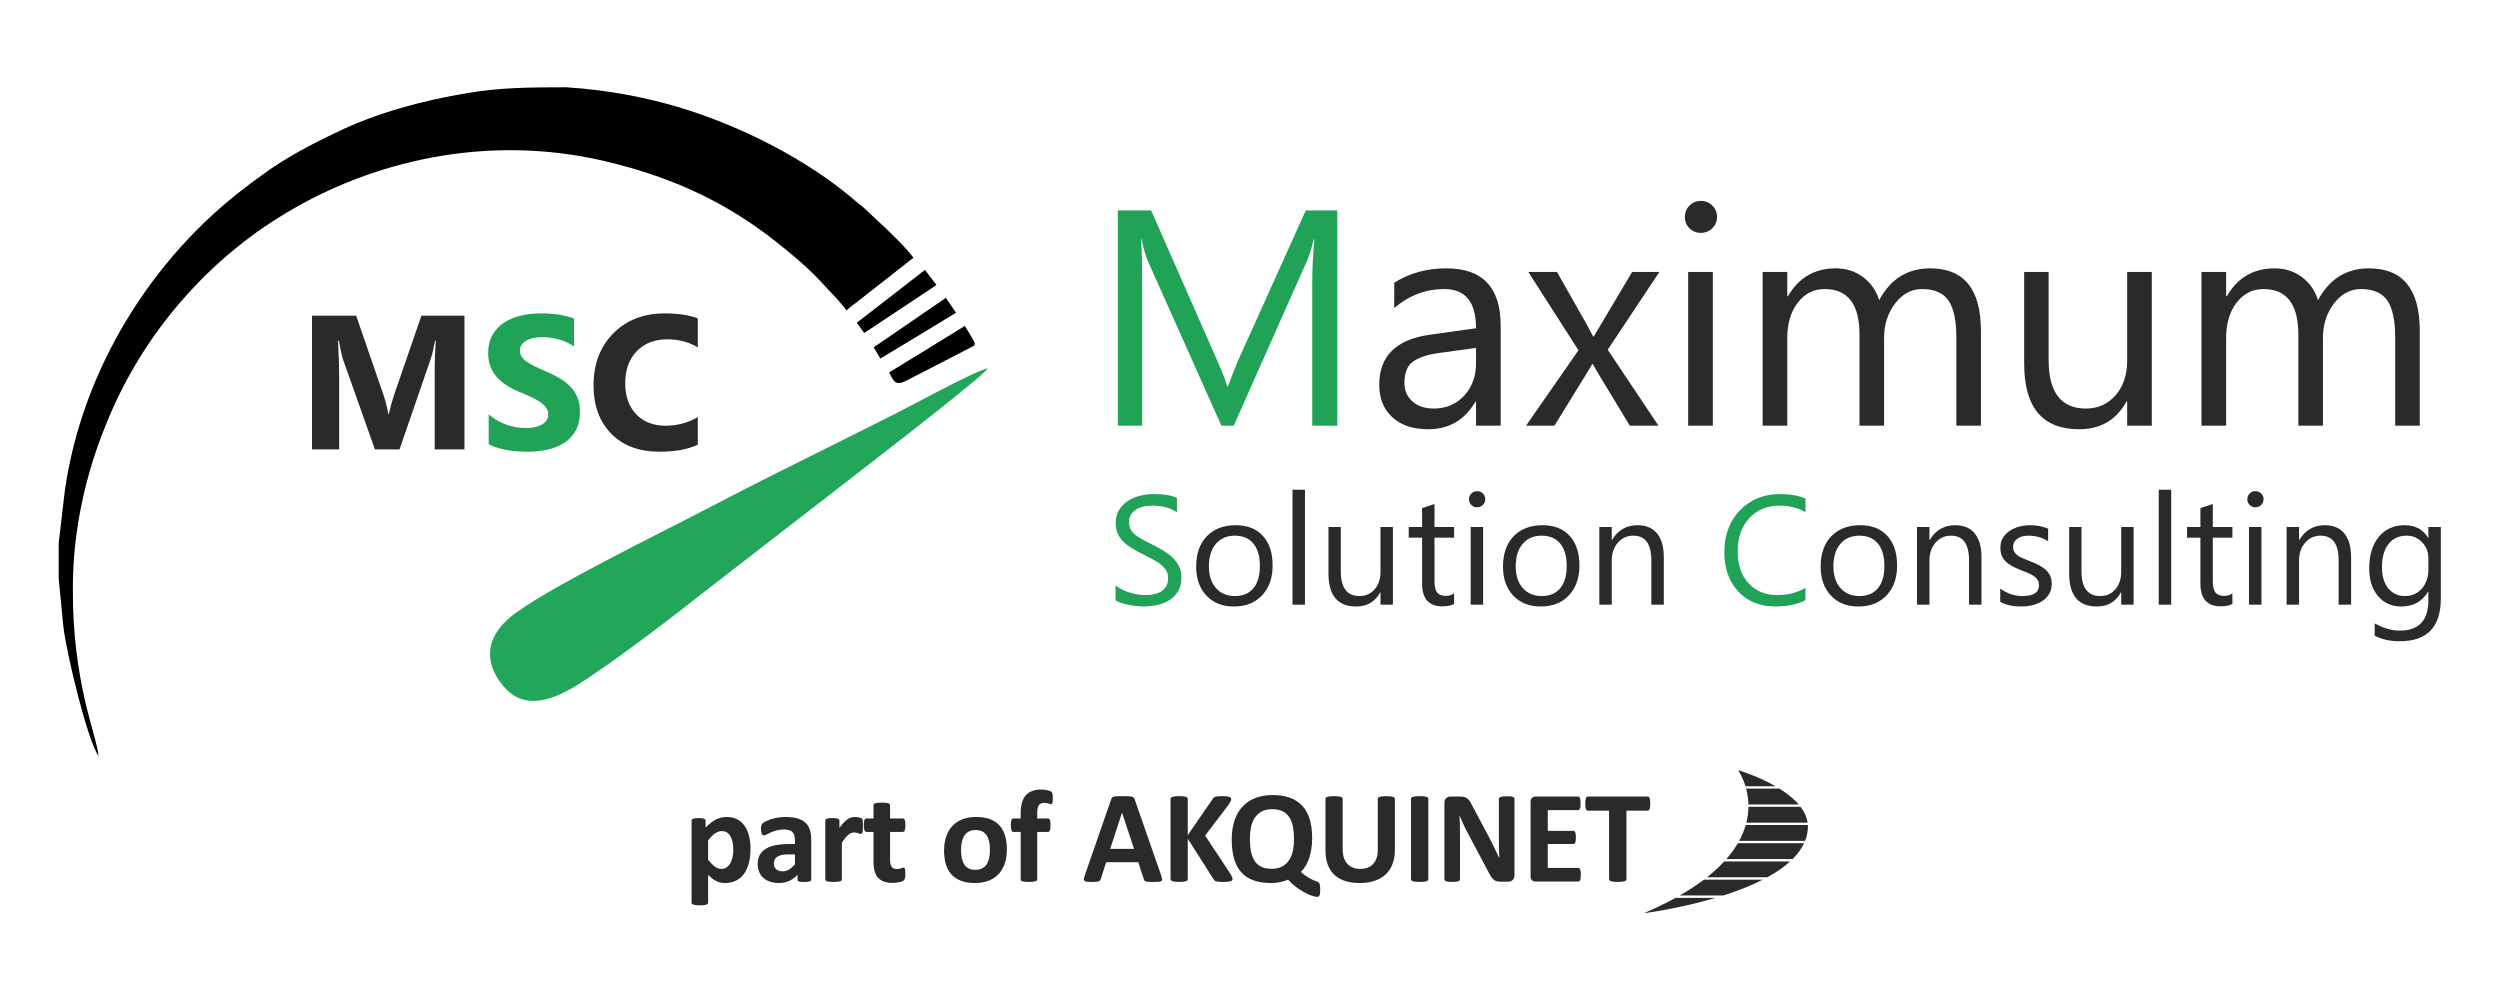<svg xmlns="http://www.w3.org/2000/svg" xmlns:xlink="http://www.w3.org/1999/xlink" xmlns:xodm="http://www.corel.com/coreldraw/odm/2003" xml:space="preserve" width="300mm" height="120mm" style="shape-rendering:geometricPrecision; text-rendering:geometricPrecision; image-rendering:optimizeQuality; fill-rule:evenodd; clip-rule:evenodd" viewBox="0 0 30000 12000"> <defs>  <style type="text/css">   <![CDATA[    .fil0 {fill:black}    .fil1 {fill:#22A659}    .fil3 {fill:#2B2A29;fill-rule:nonzero}    .fil4 {fill:#2B2A29;fill-rule:nonzero}    .fil2 {fill:#20A257;fill-rule:nonzero}   ]]>  </style> </defs> <g id="Ebene_x0020_1">    <path class="fil0" d="M704.22 6529.59l0 401.04 0 11.79 56.72 582.68c40.51,332.62 291.69,1370.58 421.33,1545.15 -16.2,-238.26 -316,-868.12 -307.89,-2024.03 0,-695.91 162.05,-1380.03 397.02,-1950.91 445.64,-1118.17 1255.89,-2000.44 2163.37,-2540.66 1029.02,-618.06 2398.35,-953.04 3816.29,-622.78 875.07,205.24 1547.58,537.86 2179.58,1063.92 307.89,250.05 380.82,344.41 607.69,585.03 48.61,51.9 81.02,96.72 121.53,143.9 56.72,-56.61 105.34,-82.56 170.16,-136.82l631.99 -495.39c-145.84,-191.08 -405.12,-417.55 -583.38,-587.4 -32.41,-33.02 -56.71,-44.82 -105.33,-87.28 -575.28,-500.11 -1401.74,-917.66 -2147.17,-1137.05 -364.61,-106.15 -810.25,-200.51 -1328.81,-233.54 -437.54,0 -785.95,2.36 -1182.97,68.41 -542.87,89.64 -1101.94,240.62 -1579.99,474.16 -324.1,153.34 -623.89,316.11 -875.07,500.12 -64.82,49.54 -129.64,92 -194.46,143.9 -1150.56,863.4 -1985.12,2215.11 -2187.68,3661.19l-72.93 622.78 0 7.07 0 4.72z"></path>  <path class="fil1" d="M11853.29 4420.63c-121.54,18.87 -721.12,342.06 -866.97,417.55 -267.38,141.54 -542.87,276 -818.35,415.19 -550.97,276 -1101.95,544.93 -1652.92,835.09 -534.76,280.72 -2009.42,997.86 -2390.24,1316.33 -299.79,247.69 -324.1,554.37 -72.92,842.17 251.18,285.44 591.48,146.25 875.07,-25.95 388.92,-245.34 1061.43,-752.53 1426.04,-1042.69l1401.74 -1085.15c251.18,-195.79 2049.94,-1573.46 2098.55,-1672.54z"></path>  <path class="fil0" d="M10670.32 4467.81c64.82,146.26 97.23,158.06 234.98,84.93 178.25,-89.64 721.12,-372.73 777.84,-401.03 16.2,-9.44 16.2,-30.67 8.1,-49.54 -40.51,-75.49 -113.43,-191.08 -113.43,-191.08 0,0 -802.15,495.39 -907.49,556.72z"></path>  <path class="fil0" d="M10483.97 4168.22c0,0 81.02,134.46 81.02,134.46 89.13,-51.9 907.48,-549.65 907.48,-549.65 0,0 -129.64,-188.72 -121.53,-179.28 0,0 -599.59,410.46 -866.97,594.47z"></path>  <path class="fil0" d="M10281.4 3873.34c0,0 89.13,122.67 89.13,122.67 0,0 866.97,-575.6 866.97,-575.6 0,0 -137.74,-181.64 -137.74,-181.64l-818.36 634.57z"></path>  <path class="fil2" d="M16047.66 5107.98l-300.7 0 0 -1732.88c0,-137.13 7.99,-304.39 25.21,-503.01l-7.38 0c-28.9,116.84 -54.73,199.85 -77.48,250.28l-882.43 1985.61 -148.2 0 -880.58 -1970.86c-25.21,-57.8 -51.04,-145.73 -77.48,-265.03l-7.38 0c9.84,103.31 14.14,272.41 14.14,506.09l0 1729.8 -291.47 0 0 -2583.33 399.7 0 792.65 1801.14c61.49,138.36 100.85,241.67 119.3,309.92l10.45 0c51.65,-141.43 93.47,-247.2 124.22,-316.69l809.25 -1794.37 378.18 0 0 2583.33z"></path>  <path id="_1" class="fil3" d="M18008.06 5107.98l-295.78 0 0 -288.4 -6.77 0c-128.52,221.37 -317.92,331.45 -567.58,331.45 -183.86,0 -327.76,-48.58 -431.68,-145.74 -103.92,-97.16 -155.58,-226.3 -155.58,-387.41 0,-344.36 202.93,-545.44 608.78,-601.4l552.83 -77.49c0,-313.61 -126.68,-470.42 -380.03,-470.42 -221.99,0 -422.46,75.64 -601.4,226.91l0 -302.54c181.4,-115.61 389.86,-172.8 626.61,-172.8 433.53,0 650.6,229.37 650.6,688.11l0 1199.73zm-295.78 -933.47l-444.6 61.5c-137.13,19.06 -240.44,52.88 -309.92,102.08 -69.49,48.58 -104.54,134.67 -104.54,258.27 0,89.78 31.97,163.57 96.54,220.76 63.96,57.19 149.43,85.47 256.43,85.47 146.35,0 267.49,-51.65 362.81,-153.73 95.93,-102.69 143.28,-233.06 143.28,-390.48l0 -183.87z"></path>  <path id="_2" class="fil3" d="M19912.51 3263.18l-619.85 933.47 608.78 911.33 -343.75 0 -362.19 -598.33c-22.76,-36.89 -49.81,-83.63 -81.17,-140.2l-7.38 0c-6.15,10.45 -33.82,57.8 -84.86,140.2l-368.96 598.33 -340.68 0 629.08 -904.56 -602.02 -940.24 344.36 0 356.66 630.31c26.45,47.35 52.27,95.31 77.49,144.51l6.76 0 461.2 -774.82 326.53 0z"></path>  <path id="_3" class="fil3" d="M20409.37 2794.61c-52.27,0 -97.77,-17.84 -134.67,-54.12 -37.51,-35.66 -55.96,-81.17 -55.96,-136.51 0,-55.35 18.45,-101.47 55.96,-137.75 36.9,-36.89 82.4,-55.34 134.67,-55.34 54.11,0 100.23,18.45 138.36,55.34 37.51,36.28 56.57,82.4 56.57,137.75 0,52.88 -19.06,97.77 -56.57,134.67 -38.13,37.51 -84.25,55.96 -138.36,55.96zm144.51 2313.37l-295.78 0 0 -1844.8 295.78 0 0 1844.8z"></path>  <path id="_4" class="fil3" d="M23771.21 5107.98l-295.17 0 0 -1059.53c0,-204.15 -31.98,-351.74 -94.7,-442.75 -63.34,-91.62 -169.11,-137.13 -317.92,-137.13 -126.06,0 -233.67,57.81 -321.61,172.8 -88.55,115.61 -132.83,253.35 -132.83,414.46l0 1052.15 -295.16 0 0 -1095.19c0,-362.81 -140.21,-544.22 -420,-544.22 -129.75,0 -236.13,54.12 -320.38,162.96 -84.25,108.84 -126.06,250.28 -126.06,424.3l0 1052.15 -295.78 0 0 -1844.8 295.78 0 0 292.1 7.38 0c130.36,-223.84 321.61,-335.14 572.5,-335.14 126.06,0 236.13,35.05 329.6,105.15 94.09,70.11 158.04,162.34 193.09,276.72 136.52,-254.58 340.67,-381.87 612.47,-381.87 405.86,0 608.79,250.28 608.79,750.83l0 1137.01z"></path>  <path id="_5" class="fil3" d="M25821.39 5107.98l-295.17 0 0 -292.09 -7.38 0c-122.37,223.83 -312.38,335.14 -569.42,335.14 -439.68,0 -659.21,-261.35 -659.21,-785.27l0 -1102.58 293.32 0 0 1055.84c0,389.25 149.43,583.57 447.06,583.57 143.89,0 262.57,-52.88 356.04,-159.26 92.86,-106.39 139.59,-245.36 139.59,-417.54l0 -1062.61 295.17 0 0 1844.8z"></path>  <path id="_6" class="fil3" d="M29037.49 5107.98l-295.17 0 0 -1059.53c0,-204.15 -31.98,-351.74 -94.7,-442.75 -63.34,-91.62 -169.11,-137.13 -317.92,-137.13 -126.06,0 -233.67,57.81 -321.61,172.8 -88.55,115.61 -132.83,253.35 -132.83,414.46l0 1052.15 -295.16 0 0 -1095.19c0,-362.81 -140.21,-544.22 -420,-544.22 -129.75,0 -236.13,54.12 -320.38,162.96 -84.25,108.84 -126.06,250.28 -126.06,424.3l0 1052.15 -295.78 0 0 -1844.8 295.78 0 0 292.1 7.38 0c130.36,-223.84 321.61,-335.14 572.5,-335.14 126.06,0 236.13,35.05 329.6,105.15 94.09,70.11 158.04,162.34 193.09,276.72 136.52,-254.58 340.67,-381.87 612.47,-381.87 405.86,0 608.79,250.28 608.79,750.83l0 1137.01z"></path>  <path class="fil2" d="M13386.35 7203.46l0 -180.19c20.81,18.33 45.66,34.49 74.24,49.09 28.9,14.6 59.34,27.02 91.03,36.97 32,9.94 64,17.7 95.99,23.3 32.31,5.28 62.14,8.07 89.17,8.07 94.13,0 164.34,-17.39 210.94,-52.5 46.29,-34.79 69.59,-85.12 69.59,-150.36 0,-35.42 -7.77,-65.86 -23.3,-91.96 -15.54,-26.09 -36.97,-50.02 -64,-71.45 -27.34,-21.75 -59.65,-42.25 -96.93,-62.13 -37.59,-19.58 -77.66,-40.39 -120.85,-62.14 -45.35,-22.99 -87.92,-46.6 -127.37,-70.21 -39.45,-23.61 -73.63,-49.7 -102.83,-78.29 -29.2,-28.58 -51.88,-60.89 -68.66,-96.92 -16.77,-36.04 -25.16,-78.29 -25.16,-126.75 0,-59.65 13.05,-111.22 39.14,-155.34 26.1,-44.11 60.58,-80.15 102.83,-108.73 42.56,-28.58 91.03,-49.71 145.39,-63.69 54.06,-13.98 109.67,-21.12 165.9,-21.12 128.61,0 222.44,15.53 281.46,46.6l0 172.11c-77.04,-53.44 -176.14,-80.15 -296.68,-80.15 -33.55,0 -66.8,3.41 -100.35,10.25 -33.24,7.14 -63.06,18.64 -89.16,34.17 -26.09,15.84 -47.22,36.35 -63.68,61.2 -16.47,24.86 -24.55,54.99 -24.55,91.03 0,33.24 6.22,62.13 18.64,86.36 12.43,24.23 30.76,46.29 54.99,66.48 24.23,19.89 54.06,39.46 88.85,58.1 34.79,18.95 75.18,39.45 120.54,61.82 46.91,23.3 91.02,47.53 132.96,73.01 41.94,25.47 78.6,53.74 109.98,84.5 31.69,31.06 56.54,65.24 75.18,102.83 18.64,37.59 27.65,80.77 27.65,129.23 0,64.31 -12.43,118.99 -37.59,163.41 -25.17,44.74 -59.34,81.09 -101.9,108.74 -42.87,27.96 -92.27,48.15 -147.88,60.58 -55.92,12.42 -114.63,18.64 -176.77,18.64 -20.5,0 -45.97,-1.56 -76.42,-4.97 -30.13,-3.42 -61.2,-8.08 -92.89,-14.61 -31.37,-6.21 -61.2,-14.29 -89.47,-23.61 -28.27,-9.32 -50.95,-19.88 -68.03,-31.37z"></path>  <path id="_1_0" class="fil2" d="M21665.89 7201.59c-96.31,50.95 -216.54,76.43 -360.37,76.43 -185.78,0 -334.28,-59.65 -445.81,-179.26 -111.84,-119.6 -167.76,-276.49 -167.76,-470.65 0,-208.46 63.07,-377.15 188.58,-505.77 125.51,-128.92 284.88,-193.23 477.8,-193.23 123.64,0 226.16,18.02 307.56,53.74l0 163.1c-93.51,-52.19 -196.65,-78.28 -309.42,-78.28 -149.75,0 -271.22,50.01 -364.41,150.05 -93.2,100.03 -139.8,233.93 -139.8,401.38 0,159.06 43.49,285.81 130.48,379.94 87.29,94.44 201.31,141.66 342.97,141.66 130.79,0 244.49,-29.2 340.18,-87.29l0 148.18z"></path>  <path id="_2_1" class="fil3" d="M14807.33 7278.02c-137.63,0 -247.6,-43.5 -329.93,-130.48 -82.01,-86.99 -123.33,-202.56 -123.33,-346.39 0,-156.58 42.87,-278.67 128.3,-366.9 85.75,-87.92 201.31,-131.72 347.01,-131.72 138.87,0 247.29,42.56 325.27,128.3 77.98,85.44 116.81,204.11 116.81,355.71 0,148.81 -41.94,267.8 -125.82,357.27 -84.19,89.47 -196.96,134.21 -338.31,134.21zm10.87 -849.98c-95.68,0 -171.49,32.62 -227.41,97.86 -55.92,65.24 -83.88,155.02 -83.88,269.96 0,110.29 28.27,197.28 84.82,260.96 56.54,63.69 132.03,95.69 226.47,95.69 96.62,0 170.87,-31.38 222.75,-93.82 51.88,-62.45 77.66,-151.3 77.66,-266.55 0,-116.5 -25.78,-206.29 -77.66,-269.35 -51.88,-63.38 -126.13,-94.75 -222.75,-94.75z"></path>  <polygon id="_3_2" class="fil3" points="15659.48,7256.27 15510.05,7256.27 15510.05,5876.61 15659.48,5876.61 "></polygon>  <path id="_4_3" class="fil3" d="M16715.13 7256.27l-149.12 0 0 -147.57 -3.73 0c-61.82,113.09 -157.82,169.32 -287.68,169.32 -222.12,0 -333.03,-132.04 -333.03,-396.72l0 -557.02 148.19 0 0 533.41c0,196.65 75.49,294.82 225.85,294.82 72.7,0 132.66,-26.72 179.88,-80.46 46.91,-53.75 70.52,-123.96 70.52,-210.95l0 -536.82 149.12 0 0 931.99z"></path>  <path id="_5_4" class="fil3" d="M17448.92 7247.26c-35.11,19.26 -81.71,28.89 -139.18,28.89 -163.41,0 -244.8,-91.02 -244.8,-273.07l0 -551.43 -160.31 0 0 -127.37 160.31 0 0 -227.41 149.12 -48.47 0 275.88 234.86 0 0 127.37 -234.86 0 0 525.33c0,62.45 10.56,106.87 31.99,133.59 21.13,26.72 56.23,40.07 105.63,40.07 37.59,0 69.9,-10.25 97.24,-31.06l0 127.68z"></path>  <path id="_6_5" class="fil3" d="M17724.48 6087.55c-26.41,0 -49.4,-9.01 -68.04,-27.34 -18.95,-18.02 -28.27,-41.01 -28.27,-68.97 0,-27.96 9.32,-51.26 28.27,-69.59 18.64,-18.64 41.63,-27.96 68.04,-27.96 27.34,0 50.64,9.32 69.9,27.96 18.95,18.33 28.58,41.63 28.58,69.59 0,26.72 -9.63,49.4 -28.58,68.04 -19.26,18.95 -42.56,28.27 -69.9,28.27zm73 1168.72l-149.43 0 0 -931.99 149.43 0 0 931.99z"></path>  <path id="_7" class="fil3" d="M18489.03 7278.02c-137.63,0 -247.6,-43.5 -329.93,-130.48 -82.01,-86.99 -123.33,-202.56 -123.33,-346.39 0,-156.58 42.87,-278.67 128.3,-366.9 85.75,-87.92 201.31,-131.72 347.01,-131.72 138.87,0 247.29,42.56 325.27,128.3 77.98,85.44 116.81,204.11 116.81,355.71 0,148.81 -41.94,267.8 -125.82,357.27 -84.19,89.47 -196.96,134.21 -338.31,134.21zm10.87 -849.98c-95.68,0 -171.49,32.62 -227.41,97.86 -55.92,65.24 -83.88,155.02 -83.88,269.96 0,110.29 28.27,197.28 84.82,260.96 56.54,63.69 132.03,95.69 226.47,95.69 96.62,0 170.87,-31.38 222.75,-93.82 51.88,-62.45 77.66,-151.3 77.66,-266.55 0,-116.5 -25.78,-206.29 -77.66,-269.35 -51.88,-63.38 -126.13,-94.75 -222.75,-94.75z"></path>  <path id="_8" class="fil3" d="M19965.62 7256.27l-149.43 0 0 -531.55c0,-197.89 -72.07,-296.68 -216.53,-296.68 -74.56,0 -136.39,27.96 -185.16,84.19 -49.09,56.23 -73.32,127.06 -73.32,212.49l0 531.55 -149.43 0 0 -931.99 149.43 0 0 154.71 3.73 0c70.21,-117.75 172.11,-176.46 305.7,-176.46 101.89,0 179.87,32.93 233.93,98.79 54.05,65.55 81.08,160.92 81.08,285.19l0 569.76z"></path>  <path id="_9" class="fil3" d="M22301.2 7278.02c-137.63,0 -247.6,-43.5 -329.93,-130.48 -82.01,-86.99 -123.33,-202.56 -123.33,-346.39 0,-156.58 42.87,-278.67 128.3,-366.9 85.75,-87.92 201.31,-131.72 347.01,-131.72 138.87,0 247.29,42.56 325.27,128.3 77.98,85.44 116.81,204.11 116.81,355.71 0,148.81 -41.94,267.8 -125.82,357.27 -84.19,89.47 -196.96,134.21 -338.31,134.21zm10.87 -849.98c-95.68,0 -171.49,32.62 -227.41,97.86 -55.92,65.24 -83.88,155.02 -83.88,269.96 0,110.29 28.27,197.28 84.82,260.96 56.54,63.69 132.03,95.69 226.47,95.69 96.62,0 170.87,-31.38 222.75,-93.82 51.88,-62.45 77.66,-151.3 77.66,-266.55 0,-116.5 -25.78,-206.29 -77.66,-269.35 -51.88,-63.38 -126.13,-94.75 -222.75,-94.75z"></path>  <path id="_10" class="fil3" d="M23777.79 7256.27l-149.43 0 0 -531.55c0,-197.89 -72.07,-296.68 -216.53,-296.68 -74.56,0 -136.39,27.96 -185.16,84.19 -49.09,56.23 -73.32,127.06 -73.32,212.49l0 531.55 -149.43 0 0 -931.99 149.43 0 0 154.71 3.73 0c70.21,-117.75 172.11,-176.46 305.7,-176.46 101.89,0 179.87,32.93 233.93,98.79 54.05,65.55 81.08,160.92 81.08,285.19l0 569.76z"></path>  <path id="_11" class="fil3" d="M24002.71 7222.72l0 -160.3c81.09,59.95 170.87,90.09 268.42,90.09 131.1,0 196.65,-43.81 196.65,-131.1 0,-24.86 -5.59,-45.98 -16.78,-63.07 -11.49,-17.39 -26.4,-32.62 -45.67,-45.98 -18.95,-13.35 -41.62,-25.47 -67.41,-36.03 -25.78,-10.57 -53.43,-21.75 -83.26,-33.24 -41.32,-16.47 -77.35,-32.93 -108.73,-49.71 -31.07,-16.47 -57.16,-35.42 -78.29,-56.23 -20.81,-21.13 -36.66,-44.74 -47.22,-71.45 -10.56,-26.72 -15.84,-58.1 -15.84,-93.82 0,-43.81 9.94,-82.33 29.82,-116.19 20.19,-33.56 46.91,-61.83 80.15,-84.5 33.55,-22.68 71.46,-40.08 114.33,-51.57 42.56,-11.5 86.98,-17.09 132.34,-17.09 80.77,0 152.85,13.98 216.53,41.63l0 151.29c-68.34,-45.04 -147.25,-67.41 -236.41,-67.41 -27.96,0 -53.13,3.1 -75.8,9.63 -22.37,6.21 -41.63,15.22 -57.79,26.71 -15.84,11.5 -28.27,25.48 -37.28,41.32 -8.7,16.16 -13.05,33.87 -13.05,53.44 0,24.23 4.35,44.42 13.05,60.89 9.01,16.46 21.75,31.06 38.84,43.8 16.77,12.74 37.59,24.23 61.82,34.49 24.23,10.25 51.88,21.43 82.94,33.55 41.01,15.84 78.29,32 110.91,48.77 32.62,16.78 60.58,35.42 83.88,56.54 22.99,20.82 40.7,45.05 53.13,72.39 12.42,27.34 18.64,59.65 18.64,97.24 0,46.29 -10.26,86.36 -30.45,120.22 -20.5,33.87 -47.53,62.14 -81.39,84.5 -34.18,22.68 -73.32,39.15 -117.44,50.33 -44.42,10.88 -90.71,16.16 -139.48,16.16 -95.69,0 -178.95,-18.33 -249.16,-55.3z"></path>  <path id="_12" class="fil3" d="M25603.57 7256.27l-149.12 0 0 -147.57 -3.73 0c-61.82,113.09 -157.82,169.32 -287.68,169.32 -222.12,0 -333.03,-132.04 -333.03,-396.72l0 -557.02 148.19 0 0 533.41c0,196.65 75.49,294.82 225.85,294.82 72.7,0 132.66,-26.72 179.88,-80.46 46.91,-53.75 70.52,-123.96 70.52,-210.95l0 -536.82 149.12 0 0 931.99z"></path>  <polygon id="_13" class="fil3" points="26054.34,7256.27 25904.91,7256.27 25904.91,5876.61 26054.34,5876.61 "></polygon>  <path id="_14" class="fil3" d="M26788.76 7247.26c-35.11,19.26 -81.71,28.89 -139.18,28.89 -163.41,0 -244.8,-91.02 -244.8,-273.07l0 -551.43 -160.31 0 0 -127.37 160.31 0 0 -227.41 149.12 -48.47 0 275.88 234.86 0 0 127.37 -234.86 0 0 525.33c0,62.45 10.56,106.87 31.99,133.59 21.13,26.72 56.23,40.07 105.63,40.07 37.59,0 69.9,-10.25 97.24,-31.06l0 127.68z"></path>  <path id="_15" class="fil3" d="M27064.32 6087.55c-26.41,0 -49.4,-9.01 -68.04,-27.34 -18.95,-18.02 -28.27,-41.01 -28.27,-68.97 0,-27.96 9.32,-51.26 28.27,-69.59 18.64,-18.64 41.63,-27.96 68.04,-27.96 27.34,0 50.64,9.32 69.9,27.96 18.95,18.33 28.58,41.63 28.58,69.59 0,26.72 -9.63,49.4 -28.58,68.04 -19.26,18.95 -42.56,28.27 -69.9,28.27zm73 1168.72l-149.43 0 0 -931.99 149.43 0 0 931.99z"></path>  <path id="_16" class="fil3" d="M28213.16 7256.27l-149.43 0 0 -531.55c0,-197.89 -72.07,-296.68 -216.53,-296.68 -74.56,0 -136.39,27.96 -185.16,84.19 -49.09,56.23 -73.32,127.06 -73.32,212.49l0 531.55 -149.43 0 0 -931.99 149.43 0 0 154.71 3.73 0c70.21,-117.75 172.11,-176.46 305.7,-176.46 101.89,0 179.87,32.93 233.93,98.79 54.05,65.55 81.08,160.92 81.08,285.19l0 569.76z"></path>  <path id="_17" class="fil3" d="M29289.93 7181.71c0,342.04 -163.72,513.22 -491.48,513.22 -115.25,0 -215.91,-21.75 -302.27,-65.55l0 -149.12c105,58.09 205.04,87.3 300.41,87.3 229.27,0 343.91,-122.1 343.91,-365.97l0 -101.9 -3.42 0c-71.14,118.99 -178.01,178.33 -320.61,178.33 -115.88,0 -209.07,-41.32 -279.6,-124.27 -70.83,-82.64 -106.24,-193.85 -106.24,-333.34 0,-158.44 38.21,-284.26 114.32,-377.77 76.11,-93.51 180.5,-140.11 312.53,-140.11 125.82,0 218.71,50.33 279.6,150.98l3.42 0 0 -129.23 149.43 0 0 857.43zm-149.43 -346.7l0 -137.63c0,-73.93 -24.86,-137.31 -74.87,-190.12 -50.02,-52.82 -112.46,-79.22 -187.02,-79.22 -92.27,0 -164.66,33.55 -216.85,100.65 -52.19,67.11 -78.29,160.93 -78.29,281.47 0,103.76 25.17,186.7 75.18,249.15 50.02,62.13 116.5,93.2 198.83,93.2 83.88,0 151.92,-29.83 204.42,-89.16 52.5,-59.65 78.6,-135.76 78.6,-228.34z"></path>  <path class="fil3" d="M5573.51 5392.73l-357.22 0 0 -960.48c0,-103.53 4.58,-218.15 13.37,-343.46l-8.79 0c-18.72,98.57 -35.53,169.25 -50.43,212.8l-375.94 1091.14 -295.7 0 -382.82 -1080.06c-10.31,-29.04 -27.12,-103.92 -50.43,-223.88l-9.93 0c9.55,158.17 14.51,296.85 14.51,416.43l0 887.51 -325.89 0 0 -1605 529.53 0 328.18 951.31c25.98,76.03 45.08,152.44 56.93,229.61l6.87 0c19.87,-89.02 41.26,-166.19 63.81,-231.9l327.8 -949.02 516.15 0 0 1605z"></path>  <path id="_1_6" class="fil3" d="M8373.56 5335.8c-116.9,56.55 -270.11,84.82 -458.84,84.82 -246.04,0 -439.74,-72.21 -580.72,-217.01 -141.36,-144.79 -211.65,-337.73 -211.65,-578.8 0,-256.74 79.08,-464.96 237.63,-624.66 158.55,-159.7 364.48,-239.54 617.4,-239.54 156.64,0 288.83,19.86 396.18,59.6l0 348.04c-107.35,-64.18 -229.61,-96.27 -367.15,-96.27 -150.53,0 -272.4,47.37 -364.86,142.12 -92.45,94.75 -138.68,223.12 -138.68,385.11 0,155.11 43.55,278.9 131.04,370.97 87.11,92.08 204.78,138.3 352.64,138.3 140.97,0 270.11,-34.38 387.01,-103.15l0 330.47z"></path>  <path id="_2_7" class="fil2" d="M5864.25 5331.22l0 -358.36c64.95,54.63 135.63,95.51 211.66,122.63 76.02,27.13 152.82,40.88 230.37,40.88 45.85,0 85.58,-4.2 119.2,-12.22 34.01,-8.41 62.28,-19.49 85.2,-34.39 22.92,-14.51 39.73,-31.71 50.81,-51.19 11.46,-19.87 16.81,-41.26 16.81,-64.57 0,-31.33 -8.78,-59.22 -26.74,-83.67 -17.96,-24.83 -42.41,-47.75 -73.35,-68.39 -30.95,-21.01 -67.63,-41.26 -110.42,-60.36 -42.4,-19.48 -88.25,-39.35 -137.54,-59.6 -125.31,-51.96 -218.91,-115.76 -280.42,-191.41 -61.51,-75.26 -92.08,-166.19 -92.08,-272.78 0,-83.67 16.43,-155.5 50.05,-215.48 33.62,-60.36 79.47,-109.65 137.16,-148.62 58.07,-38.58 124.93,-67.24 200.96,-85.58 76.03,-18.34 156.64,-27.5 241.84,-27.5 83.67,0 157.78,5.34 222.35,15.28 64.19,9.93 123.79,25.59 178.42,46.61l0 334.67c-27.13,-18.72 -56.16,-35.14 -87.87,-49.28 -31.71,-14.14 -64.57,-25.98 -98.19,-35.53 -33.24,-9.17 -66.86,-16.05 -100.1,-20.63 -33.24,-4.2 -64.56,-6.5 -94.36,-6.5 -41.27,0 -78.32,3.82 -111.95,11.47 -33.62,8.02 -61.89,19.1 -85.19,33.23 -22.93,14.14 -40.88,30.95 -53.87,50.82 -12.61,19.86 -18.72,42.02 -18.72,66.47 0,27.13 6.87,51.2 21.01,72.21 14.14,21.4 34.38,41.65 60.75,60.75 25.98,18.72 57.69,37.44 95.13,55.78 37.06,18.34 79.46,37.06 126.46,56.54 64.18,26.74 121.49,55.4 172.68,85.58 51.2,30.18 95.13,64.57 131.43,102.39 36.68,38.21 64.57,81.76 84.05,130.66 19.49,48.52 29.04,105.45 29.04,170.4 0,89.78 -16.81,164.66 -50.82,225.79 -34,60.75 -79.84,110.03 -138.3,147.47 -58.07,37.82 -125.69,64.95 -202.87,81.38 -77.55,16.43 -158.93,24.45 -244.89,24.45 -87.88,0 -171.54,-7.26 -251.01,-22.16 -79.47,-14.9 -148.62,-37.44 -206.69,-67.24z"></path>  <g id="_2074949846544">   <path class="fil4" d="M9005.94 10189.85c0,62.41 -6.72,118.9 -20.17,168.93 -13.19,50.03 -32.82,92.8 -58.65,128.04 -25.55,35.24 -57.56,62.14 -95.76,81.24 -38.47,18.83 -82.31,28.24 -131.54,28.24 -20.44,0 -39.27,-1.88 -56.22,-5.91 -17.21,-4.04 -33.62,-9.96 -49.76,-18.03 -15.87,-8.34 -31.74,-18.29 -47.62,-30.39 -15.6,-12.11 -32.01,-26.37 -48.68,-42.51l0 330.87c0,5.38 -1.62,9.95 -4.85,14.26 -2.95,4.03 -8.33,7.8 -16.14,10.49 -7.53,2.96 -17.75,5.11 -30.12,6.72 -12.65,1.62 -28.79,2.42 -48.15,2.42 -19.37,0 -35.51,-0.8 -48.15,-2.42 -12.38,-1.61 -22.6,-3.76 -30.13,-6.72 -7.8,-2.69 -13.18,-6.46 -16.14,-10.49 -3.23,-4.31 -4.84,-8.88 -4.84,-14.26l0 -982.11c0,-5.11 1.34,-9.68 4.03,-13.71 2.42,-4.04 7,-7.27 13.72,-9.96 6.46,-2.42 15.06,-4.57 26.09,-5.92 10.76,-1.34 24.21,-1.88 40.35,-1.88 15.87,0 29.05,0.54 39.81,1.88 10.76,1.35 19.64,3.5 26.1,5.92 6.45,2.69 11.03,5.92 13.72,9.96 2.69,4.03 4.03,8.6 4.03,13.98l0 82.85c20.44,-20.98 40.35,-39.54 60.26,-55.41 19.63,-16.14 39.54,-29.32 59.98,-40.08 20.71,-10.76 41.7,-18.83 63.49,-24.21 21.78,-5.11 44.92,-7.8 69.67,-7.8 51.37,0 95.22,10.22 131.53,30.4 36.05,20.17 65.64,47.88 88.5,83.12 22.87,34.97 39.55,76.12 50.04,122.93 10.49,46.53 15.6,96.57 15.6,149.56zm-206.59 13.72c0,-29.86 -2.15,-58.64 -6.72,-86.08 -4.31,-27.44 -12.11,-51.92 -22.87,-73.44 -10.76,-21.52 -24.75,-38.73 -42.23,-51.37 -17.76,-12.92 -39.54,-19.37 -65.64,-19.37 -13.18,0 -26.09,1.88 -39,5.92 -12.91,4.03 -25.82,10.22 -39.27,19.36 -13.45,8.88 -27.17,20.45 -41.16,34.43 -14.26,14.26 -29.32,31.75 -44.92,52.73l0 231.6c27.7,34.97 54.33,61.87 79.35,80.97 25.29,19.1 51.38,28.52 78.55,28.52 25.82,0 47.61,-6.46 65.63,-19.64 18.03,-13.18 33.09,-30.4 44.39,-51.38 11.56,-21.25 20.17,-45.19 25.55,-72.09 5.65,-26.63 8.34,-53.53 8.34,-80.16z"></path>   <path id="_1_8" class="fil4" d="M9734.78 10554.34c0,7.26 -2.69,12.91 -7.8,17.22 -5.38,4.3 -13.72,7.26 -25.01,9.14 -11.3,1.88 -27.98,2.69 -50.31,2.69 -23.67,0 -40.88,-0.81 -51.64,-2.69 -10.76,-1.88 -18.56,-4.84 -22.87,-9.14 -4.57,-4.31 -6.72,-9.96 -6.72,-17.22l0 -55.95c-29.06,30.93 -61.87,54.87 -98.99,72.09 -36.86,17.22 -78.01,25.82 -123.2,25.82 -37.12,0 -71.55,-4.84 -102.75,-14.52 -31.21,-9.69 -58.1,-24.21 -80.97,-43.31 -22.86,-19.37 -40.62,-43.04 -53.26,-71.28 -12.64,-28.52 -18.83,-61.6 -18.83,-99.26 0,-41.16 8.07,-76.67 23.94,-106.8 16.14,-30.39 40.08,-55.14 71.82,-75.05 31.74,-19.63 71.02,-34.16 118.36,-43.57 47.07,-9.42 101.94,-14.26 164.35,-14.26l68.59 0 0 -42.5c0,-22.06 -2.15,-41.43 -6.72,-58.11 -4.31,-16.4 -11.84,-30.39 -22.06,-41.42 -10.22,-11.03 -23.67,-19.1 -40.89,-24.48 -16.95,-5.11 -38.2,-7.8 -63.21,-7.8 -33.09,0 -62.67,3.77 -88.49,11.03 -26.1,7.26 -48.96,15.6 -68.87,24.48 -19.9,8.87 -36.58,17.21 -50.03,24.48 -13.45,7.26 -24.21,11.02 -32.55,11.02 -5.92,0 -11.03,-1.88 -15.33,-5.38 -4.57,-3.76 -8.34,-9.14 -11.03,-15.87 -2.96,-6.72 -5.11,-15.33 -6.72,-25.28 -1.62,-9.95 -2.43,-20.98 -2.43,-32.82 0,-16.41 1.35,-29.32 4.04,-38.73 2.42,-9.42 7.53,-17.76 14.79,-25.56 7.54,-7.53 20.18,-15.87 38.74,-25.02 18.29,-9.14 39.81,-17.75 64.56,-25.55 24.75,-8.07 51.65,-14.53 80.7,-19.37 29.31,-5.11 59.44,-7.53 90.37,-7.53 55.15,0 102.22,5.38 141.49,16.14 39.01,10.76 71.29,27.44 96.3,49.76 25.29,22.33 43.85,51.11 55.42,86.35 11.56,34.97 17.21,76.93 17.21,125.09l0 473.16zm-195.29 -301.81l-75.59 0c-32.01,0 -59.18,2.42 -81.77,6.99 -22.6,4.84 -40.88,11.84 -55.14,21.52 -14.25,9.41 -24.47,20.71 -30.93,34.16 -6.73,13.45 -9.95,28.78 -9.95,46 0,29.59 9.41,52.72 27.97,69.4 18.56,16.95 44.38,25.29 77.46,25.29 27.71,0 53.26,-7 76.67,-21.25 23.4,-14.26 47.07,-34.97 71.28,-62.41l0 -119.7z"></path>   <path id="_2_9" class="fil4" d="M10355.5 9913.86c0,18.83 -0.54,34.43 -1.61,46.54 -1.08,12.1 -2.69,21.52 -4.58,28.24 -2.15,6.73 -5.11,11.57 -8.33,14.26 -3.5,2.69 -7.81,3.76 -13.19,3.76 -4.03,0 -8.87,-0.8 -14.25,-2.69 -5.11,-1.88 -11.03,-3.76 -17.76,-5.91 -6.45,-2.16 -13.71,-4.04 -21.52,-5.92 -8.07,-1.89 -16.67,-2.69 -26.09,-2.69 -11.03,0 -22.06,2.15 -33.09,6.72 -11.02,4.58 -22.59,11.3 -34.43,20.98 -11.83,9.42 -24.21,22.06 -37.12,37.66 -12.91,15.87 -26.63,35.24 -41.42,58.38l0 438.73c0,5.11 -1.62,9.68 -4.85,13.72 -2.95,4.03 -8.33,7.26 -16.14,9.95 -7.53,2.42 -17.75,4.57 -30.12,5.92 -12.65,1.34 -28.79,1.88 -48.15,1.88 -19.37,0 -35.51,-0.54 -48.15,-1.88 -12.38,-1.35 -22.6,-3.5 -30.13,-5.92 -7.8,-2.69 -13.18,-5.92 -16.14,-9.95 -3.23,-4.04 -4.84,-8.61 -4.84,-13.72l0 -703.7c0,-5.11 1.34,-9.68 4.03,-13.71 2.42,-4.04 7.26,-7.27 13.99,-9.96 6.99,-2.42 15.6,-4.57 26.36,-5.92 10.76,-1.34 24.48,-1.88 40.62,-1.88 16.95,0 30.67,0.54 41.69,1.88 11.03,1.35 19.64,3.5 25.83,5.92 5.92,2.69 10.22,5.92 12.91,9.96 2.69,4.03 4.03,8.6 4.03,13.71l0 87.7c18.3,-26.36 35.78,-47.88 51.92,-64.83 16.41,-16.95 32.01,-30.67 46.54,-40.62 14.79,-9.95 29.59,-16.95 44.38,-20.71 14.53,-4.04 29.32,-5.92 44.12,-5.92 6.72,0 14.25,0.27 22.06,1.08 7.8,0.8 16.13,2.15 24.47,4.03 8.34,1.88 15.87,4.04 22.06,6.19 6.46,2.42 11.03,4.84 13.99,7.53 2.69,2.69 4.84,5.65 6.19,8.61 1.34,3.23 2.42,7.53 3.49,13.18 1.08,5.38 1.89,13.72 2.42,24.75 0.54,11.02 0.81,25.82 0.81,44.65z"></path>   <path id="_3_10" class="fil4" d="M10864.58 10482.79c0,23.13 -1.34,40.88 -4.3,53.26 -2.96,12.37 -6.73,20.98 -11.57,25.82 -4.57,5.11 -11.56,9.69 -20.71,13.45 -9.41,4.04 -20.17,7.53 -32.55,10.22 -12.1,2.96 -25.55,5.11 -40.08,6.73 -14.52,1.61 -29.05,2.42 -43.85,2.42 -39.27,0 -73.43,-5.11 -102.48,-15.06 -28.79,-9.96 -52.73,-25.29 -71.83,-46 -18.83,-20.72 -32.81,-46.81 -41.69,-78.55 -8.88,-31.47 -13.45,-68.86 -13.45,-111.9l0 -360.19 -85.27 0c-9.95,0 -17.76,-6.19 -22.87,-18.56 -5.38,-12.37 -8.07,-33.09 -8.07,-62.14 0,-15.33 0.54,-28.24 1.89,-38.73 1.34,-10.49 3.49,-18.83 6.18,-25.02 2.42,-5.92 5.92,-10.22 9.96,-12.91 3.76,-2.69 8.6,-4.04 13.72,-4.04l84.46 0 0 -157.36c0,-5.11 1.35,-9.95 4.3,-14.26 2.96,-4.03 8.34,-7.53 15.88,-10.49 7.53,-2.96 18.02,-5.11 30.93,-6.45 12.91,-1.35 28.78,-1.89 47.88,-1.89 19.37,0 35.51,0.54 48.42,1.89 12.91,1.34 23.13,3.49 30.67,6.45 7.26,2.96 12.64,6.46 15.6,10.49 3.23,4.31 4.84,9.15 4.84,14.26l0 157.36 152.52 0c5.38,0 9.95,1.35 13.72,4.04 4.03,2.69 7.26,6.99 9.95,12.91 2.69,6.19 4.58,14.53 5.92,25.02 1.35,10.49 1.88,23.4 1.88,38.73 0,29.05 -2.69,49.77 -7.8,62.14 -5.38,12.37 -12.91,18.56 -22.86,18.56l-153.33 0 0 330.33c0,38.47 5.92,67.25 18.02,86.35 12.11,19.1 33.63,28.78 64.56,28.78 10.49,0 19.91,-0.81 28.25,-2.69 8.34,-1.88 15.87,-4.04 22.32,-6.46 6.73,-2.15 12.11,-4.3 16.68,-6.18 4.3,-1.89 8.61,-2.69 12.11,-2.69 3.22,0 6.18,0.8 9.14,2.69 2.69,1.88 5.11,5.38 6.73,11.03 1.34,5.38 2.96,12.91 4.3,22.32 1.35,9.69 1.88,21.52 1.88,36.32z"></path>   <path id="_4_11" class="fil4" d="M12082.59 10193.08c0,59.72 -7.8,114.32 -23.67,163.82 -15.87,49.22 -39.55,91.72 -71.83,127.5 -32.01,35.78 -72.08,63.22 -120.5,82.85 -48.42,19.37 -104.91,29.05 -169.46,29.05 -62.68,0 -117.02,-8.6 -163.29,-26.09 -46.26,-17.21 -84.73,-42.5 -115.13,-75.59 -30.39,-33.08 -52.99,-73.7 -67.78,-122.12 -14.8,-48.15 -22.06,-103.3 -22.06,-165.43 0,-59.72 8.07,-114.6 23.94,-164.09 16.14,-49.77 40.08,-92.27 72.36,-127.78 32.01,-35.23 72.09,-62.67 120.24,-82.31 47.88,-19.37 104.37,-29.05 168.93,-29.05 63.22,0 117.82,8.61 164.09,25.55 46.27,17.22 84.45,42.24 114.58,75.32 30.4,33.09 52.73,73.71 67.52,122.13 14.8,48.15 22.06,103.56 22.06,166.24zm-203.35 7.8c0,-34.7 -2.69,-66.71 -8.34,-95.76 -5.65,-29.32 -14.8,-54.61 -28.25,-76.13 -13.18,-21.52 -30.66,-38.47 -52.45,-50.57 -22.06,-12.11 -49.5,-18.02 -82.85,-18.02 -29.59,0 -55.42,5.38 -77.74,16.14 -22.06,10.76 -40.35,26.63 -54.61,47.34 -14.26,20.71 -25.02,45.73 -32.01,74.78 -7.26,29.32 -10.76,62.41 -10.76,99.8 0,34.7 2.96,66.71 8.61,95.76 5.92,29.32 15.33,54.61 28.24,76.13 12.92,21.52 30.4,38.19 52.73,50.03 22.05,11.84 49.49,17.75 82.31,17.75 30.13,0 56.22,-5.38 78.55,-16.14 22.05,-10.76 40.35,-26.36 54.6,-46.8 14.26,-20.71 24.75,-45.46 31.74,-74.51 6.73,-29.32 10.23,-62.41 10.23,-99.8z"></path>   <path id="_5_12" class="fil4" d="M12633.9 9580.57c0,15.34 -0.54,27.44 -1.61,36.85 -1.08,9.15 -2.69,16.41 -4.58,21.26 -2.15,5.11 -4.57,8.33 -7.26,10.22 -2.42,1.88 -5.38,2.69 -8.61,2.69 -3.76,0 -7.8,-0.81 -12.1,-2.69 -4.58,-1.89 -9.96,-3.77 -16.68,-5.92 -6.46,-2.15 -14.26,-4.04 -23.13,-5.92 -8.88,-1.88 -19.37,-2.69 -31.48,-2.69 -13.99,0 -26.36,2.15 -36.58,6.73 -10.22,4.3 -18.83,11.56 -25.56,21.25 -6.72,9.68 -11.83,22.32 -14.79,37.66 -3.23,15.6 -4.84,34.43 -4.84,57.02l0 64.56 128.85 0c4.84,0 9.14,1.35 13.18,4.04 4.03,2.69 7.26,6.99 9.95,12.91 2.42,6.19 4.57,14.53 5.92,25.02 1.34,10.49 1.88,23.4 1.88,38.73 0,29.05 -2.69,49.77 -7.8,62.14 -5.38,12.37 -12.91,18.56 -23.13,18.56l-128.85 0 0 568.93c0,5.11 -1.62,9.68 -4.84,13.72 -2.96,4.03 -8.34,7.26 -15.61,9.95 -7.53,2.42 -17.75,4.57 -30.93,5.92 -13.18,1.34 -29.32,1.88 -48.15,1.88 -19.1,0 -34.97,-0.54 -47.88,-1.88 -12.91,-1.35 -23.41,-3.5 -30.94,-5.92 -7.53,-2.69 -12.91,-5.92 -15.87,-9.95 -2.96,-4.04 -4.3,-8.61 -4.3,-13.72l0 -568.93 -87.96 0c-9.96,0 -17.49,-6.19 -22.33,-18.56 -5.11,-12.37 -7.53,-33.09 -7.53,-62.14 0,-15.33 0.54,-28.24 1.88,-38.73 1.35,-10.49 3.23,-18.83 5.65,-25.02 2.42,-5.92 5.38,-10.22 9.41,-12.91 3.77,-2.69 8.34,-4.04 13.72,-4.04l87.16 0 0 -59.18c0,-47.88 4.84,-89.84 14.26,-125.89 9.41,-35.77 24.2,-65.9 44.38,-89.84 20.44,-23.94 46.27,-41.96 77.47,-54.07 31.2,-12.1 68.33,-18.02 110.83,-18.02 20.44,0 39.81,1.61 58.37,5.11 18.29,3.5 32.82,7.26 43.31,11.03 10.49,4.03 17.75,7.8 21.25,11.03 3.76,3.49 6.72,8.6 9.14,15.06 2.43,6.73 4.04,15.06 5.12,25.29 1.07,10.49 1.61,23.13 1.61,38.46z"></path>   <path id="_6_13" class="fil4" d="M13932.89 10501.35c6.19,18.83 10.22,33.89 11.84,44.92 1.61,11.03 -0.54,19.37 -6.19,25.02 -5.92,5.38 -16.14,8.87 -30.94,10.22 -14.52,1.34 -34.97,1.88 -60.52,1.88 -26.9,0 -47.88,-0.27 -62.68,-1.07 -15.06,-0.81 -26.36,-2.43 -34.43,-4.85 -7.8,-2.42 -13.18,-5.64 -16.41,-9.95 -3.23,-4.03 -5.92,-9.68 -7.8,-16.41l-66.98 -204.97 -384.66 0 -64.29 199.32c-2.16,7.54 -4.85,13.72 -8.34,18.56 -3.23,5.12 -8.88,8.88 -16.41,11.84 -7.53,2.96 -18.29,4.84 -32.28,5.92 -13.99,1.07 -32.28,1.61 -54.88,1.61 -24.21,0 -43.04,-0.81 -56.75,-2.42 -13.72,-1.61 -23.14,-5.38 -28.25,-11.3 -5.38,-6.18 -7.26,-14.79 -5.65,-25.82 1.62,-11.03 5.65,-25.56 11.84,-44.12l314.19 -905.17c2.95,-8.88 6.72,-16.14 11.02,-21.52 4.04,-5.65 10.76,-9.68 19.91,-12.64 9.42,-2.96 22.06,-4.84 38.47,-5.65 16.14,-0.81 37.66,-1.08 64.56,-1.08 30.93,0 55.68,0.27 73.97,1.08 18.56,0.81 32.82,2.69 43.04,5.65 10.22,2.96 17.48,7.26 22.06,12.91 4.3,5.92 8.34,13.72 11.3,23.67l315.26 904.37zm-468.05 -748.89l-0.81 0 -142.03 433.89 286.21 0 -143.37 -433.89z"></path>   <path id="_7_14" class="fil4" d="M14790.58 10547.88c0,5.92 -1.35,11.03 -4.3,15.34 -2.96,4.57 -8.34,8.07 -16.68,11.03 -8.07,2.96 -19.1,5.11 -33.36,6.72 -14.25,1.61 -32.01,2.42 -53.53,2.42 -34.16,0 -58.64,-1.34 -73.7,-4.03 -15.07,-2.42 -25.83,-6.46 -32.28,-11.84 -6.46,-5.11 -11.57,-11.57 -15.34,-18.83l-308.26 -484.19 0 484.19c0,5.65 -1.61,10.76 -4.84,15.07 -2.96,4.03 -8.61,7.8 -16.41,10.49 -7.8,2.96 -18.29,5.11 -31.47,6.72 -12.91,1.61 -29.86,2.42 -50.03,2.42 -19.91,0 -36.59,-0.81 -50.04,-2.42 -13.45,-1.61 -23.94,-3.76 -31.74,-6.72 -7.8,-2.96 -13.45,-6.46 -16.94,-10.49 -3.5,-4.31 -5.12,-9.42 -5.12,-15.07l0 -961.12c0,-5.92 1.62,-10.76 5.12,-15.07 3.49,-4.03 9.14,-7.53 16.94,-10.22 7.8,-2.69 18.29,-4.57 31.74,-6.19 13.45,-1.61 30.13,-2.42 50.04,-2.42 20.17,0 37.12,0.81 50.03,2.42 13.18,1.62 23.67,3.5 31.47,6.19 7.8,2.69 13.45,6.19 16.41,10.22 3.23,4.31 4.84,9.15 4.84,15.07l0 434.43 298.58 -433.63c3.77,-6.72 8.07,-12.37 13.45,-16.94 5.11,-4.58 12.11,-8.07 20.44,-10.76 8.34,-2.42 19.1,-4.31 32.28,-5.38 13.18,-1.08 29.86,-1.62 50.31,-1.62 20.98,0 38.19,0.81 51.91,2.42 13.72,1.62 24.48,3.77 32.82,6.73 8.07,2.69 13.72,6.45 16.68,10.49 3.23,4.3 4.84,8.88 4.84,14.26 0,8.87 -2.42,18.02 -6.99,27.7 -4.85,9.42 -13.72,24.21 -26.9,44.93l-279.21 366.64 304.76 461.06c11.57,21.52 18.56,36.04 20.98,43.04 2.42,6.99 3.5,12.64 3.5,16.94z"></path>   <path id="_8_15" class="fil4" d="M15842.76 10675.39c0,18.83 -0.8,33.89 -2.69,45.46 -1.88,11.57 -4.3,20.44 -7.53,26.63 -3.23,6.46 -6.72,10.49 -10.22,12.37 -3.77,1.89 -7.8,2.69 -11.84,2.69 -17.48,0 -40.08,-4.84 -68.32,-14.25 -28.25,-9.42 -58.64,-22.87 -91.19,-40.62 -32.55,-17.49 -65.9,-39.01 -99.8,-64.56 -33.89,-25.29 -65.36,-54.61 -94.42,-87.69 -24.21,11.03 -53.53,20.44 -87.96,28.78 -34.16,8.07 -72.36,12.1 -114.59,12.1 -79.35,0 -148.49,-10.22 -207.4,-30.39 -59.18,-20.18 -108.4,-51.65 -147.95,-94.15 -39.27,-42.5 -68.86,-96.57 -88.5,-162.48 -19.63,-65.9 -29.58,-144.45 -29.58,-235.1 0,-82.58 10.49,-156.82 31.47,-222.73 20.98,-65.9 52.18,-121.85 93.88,-167.85 41.42,-45.73 92.8,-81.24 153.86,-105.72 61.33,-24.75 132.35,-37.12 213.32,-37.12 76.12,0 143.37,10.22 202.01,30.67 58.65,20.44 107.87,51.91 148.22,94.15 40.08,42.23 70.48,95.76 91.19,160.32 20.71,64.56 31.21,140.95 31.21,229.18 0,45.73 -2.96,88.77 -9.15,128.85 -5.92,40.08 -14.8,77.2 -26.36,111.37 -11.57,34.16 -25.56,65.36 -42.5,93.88 -16.68,28.24 -36.05,53.26 -57.57,74.78 32.82,28.51 61.6,50.03 86.89,64.83 25.28,14.79 46.53,25.82 63.75,33.35 17.21,7.26 30.93,12.64 41.16,16.14 10.22,3.5 18.29,7.8 23.94,13.45 5.91,5.38 10.22,14.8 12.64,28.25 2.69,13.18 4.03,31.74 4.03,55.41zm-314.72 -609.55c0,-53.26 -4.31,-101.41 -12.64,-145.26 -8.34,-43.57 -22.6,-80.96 -42.78,-112.17 -20.17,-31.2 -47.07,-55.41 -80.69,-72.63 -33.63,-16.94 -75.59,-25.55 -125.89,-25.55 -50.85,0 -93.35,9.41 -127.24,28.51 -34.16,18.83 -61.87,44.39 -82.85,76.4 -20.98,32.01 -35.78,69.4 -44.39,112.17 -8.6,43.04 -12.91,87.96 -12.91,135.3 0,56.22 4.31,106.8 12.65,151.45 8.33,44.65 22.59,82.58 42.5,114.32 19.9,31.48 46.53,55.42 80.16,72.09 33.62,16.41 75.85,24.75 126.7,24.75 50.84,0 93.34,-9.41 127.23,-28.51 34.16,-18.83 61.87,-44.66 82.85,-77.2 20.98,-32.55 35.78,-70.48 44.39,-114.33 8.6,-43.57 12.91,-90.11 12.91,-139.34z"></path>   <path id="_9_16" class="fil4" d="M16738.39 10198.46c0,62.4 -9.14,118.36 -27.7,167.58 -18.29,49.5 -45.19,91.19 -80.97,125.36 -35.78,34.16 -79.89,60.25 -132.35,78 -52.72,18.03 -112.98,26.9 -181.3,26.9 -64.02,0 -121.59,-8.07 -172.43,-23.94 -51.11,-16.14 -94.15,-40.35 -129.38,-72.9 -35.24,-32.54 -62.14,-73.16 -80.7,-121.85 -18.56,-48.69 -27.98,-105.45 -27.98,-170.54l0 -620.31c0,-5.11 1.61,-9.95 4.84,-14.26 2.96,-4.03 8.61,-7.53 16.68,-10.22 8.07,-2.69 18.83,-4.57 32.01,-6.19 12.91,-1.61 29.86,-2.42 50.3,-2.42 19.64,0 36.32,0.81 49.23,2.42 13.18,1.62 23.67,3.5 31.47,6.19 7.8,2.69 13.45,6.19 16.95,10.22 3.5,4.31 5.11,9.15 5.11,14.26l0 602.55c0,40.62 5.11,75.59 15.06,105.45 9.96,29.59 24.21,54.34 43.04,73.7 18.56,19.37 40.89,34.17 66.98,43.85 26.1,9.68 55.15,14.53 87.16,14.53 32.55,0 61.87,-5.12 87.42,-15.07 25.83,-9.95 47.61,-24.48 65.64,-43.58 17.75,-19.36 31.74,-43.03 41.42,-71.01 9.69,-28.25 14.53,-60.26 14.53,-96.03l0 -614.39c0,-5.11 1.61,-9.95 4.84,-14.26 2.96,-4.03 8.61,-7.53 16.41,-10.22 7.8,-2.69 18.56,-4.57 32.01,-6.19 13.45,-1.61 30.13,-2.42 50.03,-2.42 19.91,0 36.32,0.81 49.23,2.42 12.91,1.62 23.4,3.5 31.2,6.19 7.8,2.69 13.45,6.19 16.41,10.22 3.23,4.31 4.84,9.15 4.84,14.26l0 611.7z"></path>   <path id="_10_17" class="fil4" d="M17139.87 10550.31c0,5.11 -1.62,9.95 -5.11,14.25 -3.5,4.04 -9.15,7.53 -16.95,10.22 -7.8,2.43 -18.55,4.58 -31.46,6.19 -13.18,1.61 -30.13,2.42 -50.57,2.42 -19.91,0 -36.59,-0.81 -50.04,-2.42 -13.45,-1.61 -24.21,-3.76 -32.01,-6.19 -7.8,-2.69 -13.45,-6.18 -16.94,-10.22 -3.5,-4.3 -5.12,-9.14 -5.12,-14.25l0 -963.55c0,-5.11 1.62,-9.95 5.12,-14.26 3.49,-4.03 9.14,-7.53 17.48,-10.22 8.07,-2.69 18.56,-4.57 31.74,-6.19 13.18,-1.61 29.86,-2.42 49.77,-2.42 20.44,0 37.39,0.81 50.57,2.42 12.91,1.62 23.66,3.5 31.46,6.19 7.8,2.69 13.45,6.19 16.95,10.22 3.49,4.31 5.11,9.15 5.11,14.26l0 963.55z"></path>   <path id="_11_18" class="fil4" d="M18173.76 10505.92c0,12.11 -2.15,22.87 -6.19,32.55 -4.3,9.41 -9.95,17.22 -17.21,23.67 -7,6.19 -15.34,10.76 -25.02,13.72 -9.95,2.96 -19.64,4.3 -29.59,4.3l-88.5 0c-18.56,0 -34.43,-1.88 -47.88,-5.38 -13.18,-3.76 -25.56,-10.49 -36.85,-20.17 -11.57,-9.68 -22.33,-22.87 -32.82,-39.54 -10.49,-16.41 -22.33,-37.93 -35.51,-64.29l-253.13 -476.93c-14.79,-28.52 -29.59,-59.18 -44.92,-92 -15.33,-32.82 -28.78,-64.83 -40.89,-95.76l-1.61 0c2.15,37.92 3.77,75.58 4.84,113.24 1.08,37.39 1.62,76.4 1.62,116.21l0 533.96c0,5.11 -1.35,9.95 -4.31,14.26 -2.96,4.03 -8.07,7.53 -15.06,10.49 -7,2.96 -16.68,5.11 -28.78,6.72 -12.11,1.61 -27.71,2.42 -46.54,2.42 -18.56,0 -33.89,-0.81 -46,-2.42 -12.1,-1.61 -21.52,-3.76 -28.24,-6.72 -7,-2.69 -11.84,-6.46 -14.26,-10.49 -2.69,-4.31 -4.04,-9.15 -4.04,-14.26l0 -916.74c0,-24.75 7.27,-43.31 21.79,-55.68 14.26,-12.38 32.01,-18.57 53.26,-18.57l111.1 0c19.91,0 36.85,1.62 50.57,5.12 13.72,3.49 25.83,9.14 36.59,16.94 10.76,7.8 20.98,18.83 30.39,32.82 9.42,13.72 19.1,31.2 29.05,51.65l198.25 373.1c11.57,22.59 22.87,44.92 34.17,66.71 11.29,21.79 22.32,43.57 32.55,65.36 10.49,21.79 20.71,43.31 30.66,64.29 10.22,21.25 19.91,42.24 29.32,63.22l0.81 0c-1.62,-36.86 -2.96,-75.32 -3.77,-115.13 -0.8,-40.08 -1.07,-78.28 -1.07,-114.6l0 -478.81c0,-5.11 1.61,-9.95 4.84,-14.26 2.96,-4.03 8.34,-7.8 15.6,-11.03 7.53,-3.22 17.22,-5.38 29.32,-6.72 12.11,-1.35 27.71,-1.88 46.54,-1.88 18.02,0 33.08,0.53 45.19,1.88 12.1,1.34 21.25,3.5 27.97,6.72 6.46,3.23 11.3,7 13.72,11.03 2.69,4.31 4.04,8.88 4.04,14.26l0 916.74z"></path>   <path id="_12_19" class="fil4" d="M18970.39 10497.04c0,15.34 -0.53,27.98 -1.88,38.47 -1.34,10.22 -3.23,18.56 -5.92,24.75 -2.69,6.45 -5.92,11.03 -9.95,13.99 -3.77,2.96 -8.34,4.3 -12.91,4.3l-511.63 0c-17.22,0 -31.75,-5.11 -43.58,-15.33 -11.84,-10.22 -17.76,-26.9 -17.76,-50.04l0 -889.3c0,-23.13 5.92,-39.81 17.76,-50.03 11.83,-10.22 26.36,-15.34 43.58,-15.34l509.21 0c4.57,0 8.87,1.35 12.64,4.04 3.5,2.69 6.72,7.26 9.41,13.72 2.43,6.72 4.58,15.06 5.92,25.28 1.35,10.49 1.89,23.41 1.89,39.28 0,14.79 -0.54,27.17 -1.89,37.66 -1.34,10.22 -3.23,18.56 -5.92,24.74 -2.69,6.46 -5.91,11.03 -9.41,13.99 -3.77,2.96 -8.07,4.31 -12.64,4.31l-363.96 0 0 248.55 306.66 0c4.84,0 9.15,1.34 12.91,4.3 4.04,2.96 7.27,7.27 9.95,13.45 2.69,5.92 4.58,13.99 5.92,24.48 1.35,10.22 1.89,22.6 1.89,37.12 0,15.34 -0.54,27.98 -1.89,37.93 -1.34,9.95 -3.23,18.02 -5.92,23.94 -2.68,6.19 -5.91,10.49 -9.95,12.91 -3.76,2.69 -8.07,4.04 -12.91,4.04l-306.66 0 0 287.29 366.38 0c4.84,0 9.14,1.34 12.91,4.3 4.03,2.96 7.26,7.53 9.95,13.99 2.69,6.19 4.58,14.53 5.92,24.75 1.35,10.49 1.88,23.13 1.88,38.46z"></path>   <path id="_13_20" class="fil4" d="M19802.8 9643.52c0,15.33 -0.54,28.24 -1.89,39.27 -1.34,10.76 -3.22,19.37 -5.91,25.82 -2.69,6.73 -5.92,11.57 -9.96,14.53 -3.76,3.23 -8.34,4.84 -12.91,4.84l-255 0 0 822.33c0,5.11 -1.61,9.95 -5.11,14.25 -3.5,4.04 -9.15,7.53 -16.95,10.22 -7.8,2.43 -18.56,4.58 -32.01,6.19 -13.45,1.61 -30.12,2.42 -50.03,2.42 -19.91,0 -36.58,-0.81 -50.03,-2.42 -13.45,-1.61 -24.21,-3.76 -32.01,-6.19 -7.8,-2.69 -13.45,-6.18 -16.95,-10.22 -3.5,-4.3 -5.11,-9.14 -5.11,-14.25l0 -822.33 -255.01 0c-5.11,0 -9.68,-1.61 -13.45,-4.84 -3.5,-2.96 -6.73,-7.8 -9.42,-14.53 -2.42,-6.45 -4.57,-15.06 -5.91,-25.82 -1.35,-11.03 -1.89,-23.94 -1.89,-39.27 0,-15.6 0.54,-29.05 1.89,-40.08 1.34,-11.03 3.49,-19.91 5.91,-26.36 2.69,-6.73 5.92,-11.3 9.42,-14.26 3.77,-2.96 8.34,-4.31 13.45,-4.31l718.21 0c4.57,0 8.88,1.35 12.91,4.31 4.04,2.96 7.27,7.53 9.96,14.26 2.69,6.45 4.57,15.33 5.91,26.36 1.35,11.03 1.89,24.48 1.89,40.08z"></path>   <g>    <path class="fil4" d="M20980.77 9653.4l603.19 0c-62.09,-72.5 -144.26,-136.05 -231.03,-190.12l-399.37 0c14.66,55.29 25.47,119.3 27.21,190.12z"></path>    <path class="fil4" d="M20956.4 9871.88l735.07 0c-10.02,-68.6 -40.65,-132.05 -84.62,-190.11l-625.88 0c-0.64,59.34 -7.84,123.04 -24.57,190.11z"></path>    <path class="fil4" d="M20870.36 10090.36l790.64 0c18.89,-47.64 30.51,-97.59 33.56,-150.03 0.79,-13.54 0.71,-26.9 -0.08,-40.08l-745.68 0c-17.46,61.04 -42.88,124.65 -78.44,190.11z"></path>    <path class="fil4" d="M20716.3 10308.85l794.85 0c58.7,-58.56 105.72,-121.87 137.6,-190.12l-794.41 0c-36.22,62.04 -81.6,125.62 -138.04,190.12z"></path>    <path class="fil4" d="M20483.74 10527.33l723.81 0c103.45,-56.65 197.06,-119.83 273.91,-190.11l-790.7 0c-57.9,62.79 -126.35,126.35 -207.02,190.11z"></path>    <path class="fil4" d="M20157.16 10745.8l522.81 0c162.83,-52.02 326.77,-114.9 474,-190.11l-706.88 0c-83.83,63.46 -179.97,127.01 -289.93,190.11z"></path>    <path class="fil4" d="M19726.07 10958.49c0,0 413.61,-51.46 861.72,-184.32l-480.98 0c-112.66,62.14 -239.05,123.75 -380.74,184.32z"></path>    <path class="fil4" d="M20945.52 9434.93l360.09 0c-184.1,-107.36 -393.56,-176.52 -448.3,-192.82 7.15,9.03 55.85,85.59 88.21,192.82z"></path>   </g>  </g> </g></svg>